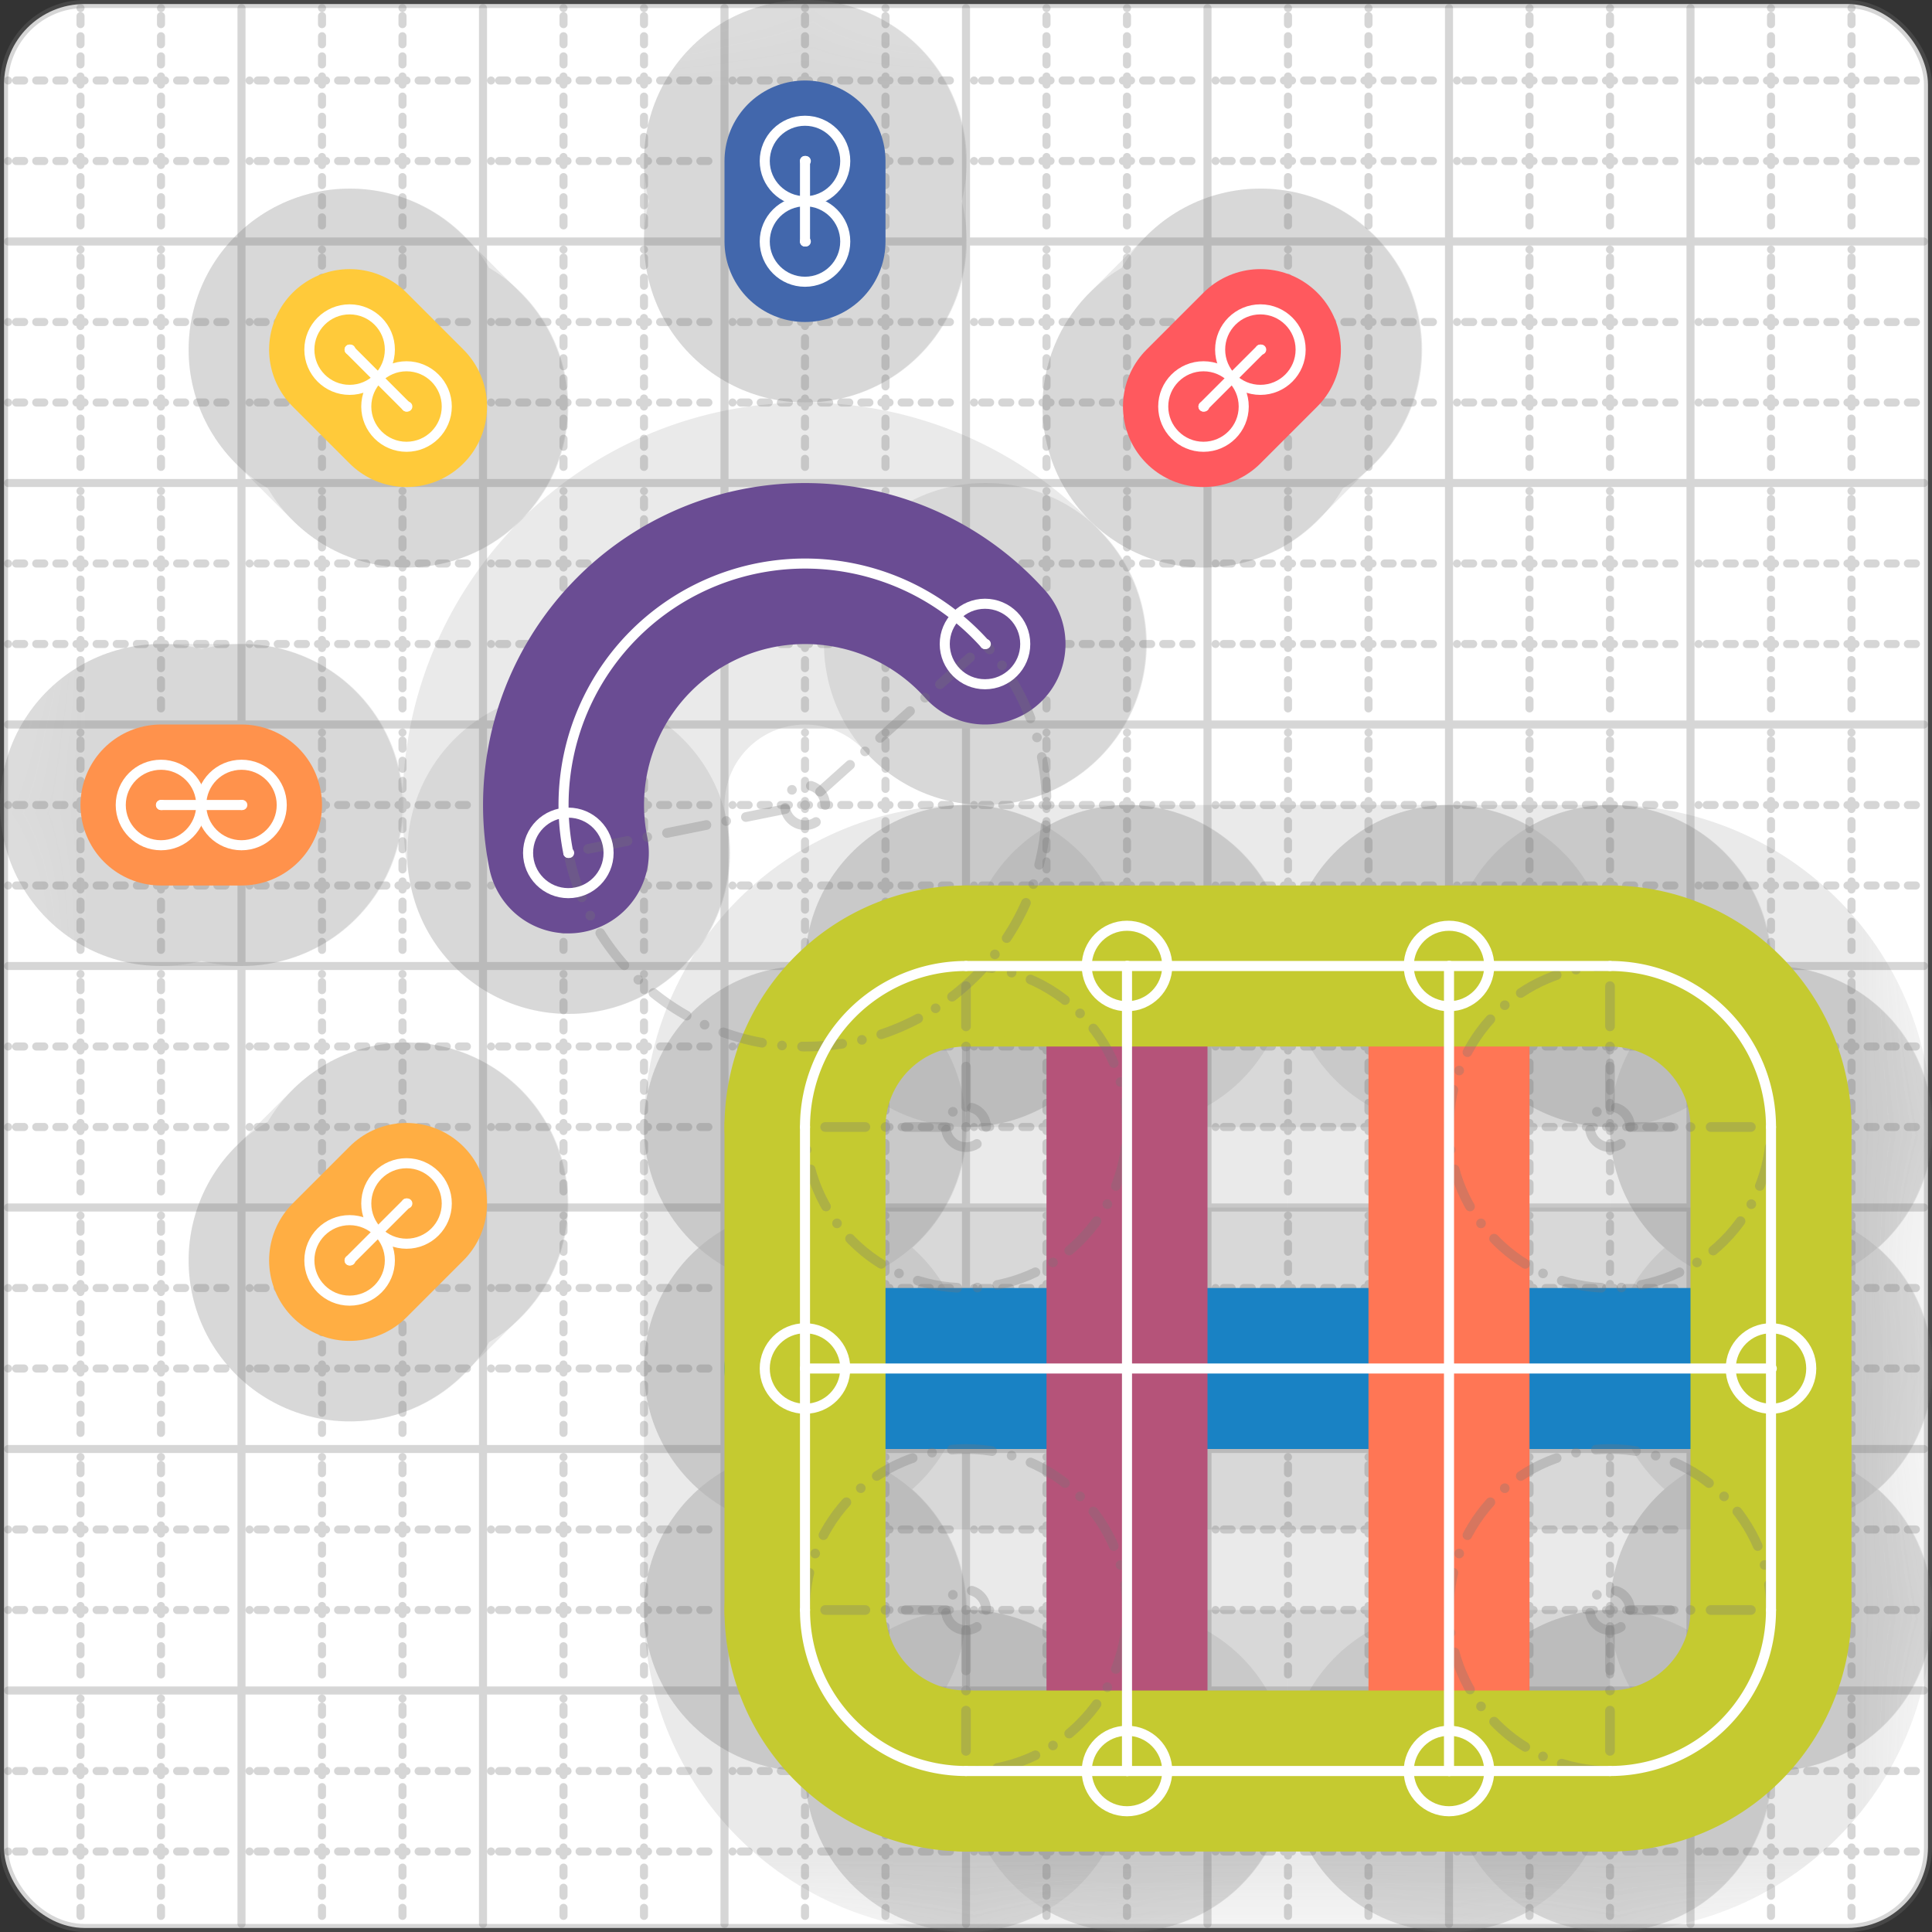 <svg xmlns="http://www.w3.org/2000/svg" width="24" height="24" viewBox="0 0 24 24" fill="none" stroke="currentColor" stroke-width="2" stroke-linecap="round" stroke-linejoin="round"><rect x="0" y="0" width="24" height="24" fill="#333333" stroke="none"/><style>
  @media screen and (prefers-color-scheme: light) {
    .svg-preview-grid-rect { fill: none }
  }
  @media screen and (prefers-color-scheme: dark) {
    .svg-preview-grid-rect { fill: none }
    .svg
    .svg-preview-grid-group,
    .svg-preview-radii-group,
    .svg-preview-shadow-mask-group,
    .svg-preview-shadow-group {
      stroke: #fff;
    }
  }
</style><g class="svg-preview-grid-group" stroke-linecap="butt" stroke-width="0.1" stroke="#777" stroke-opacity="0.3"><rect class="svg-preview-grid-rect" width="23.9" height="23.9" x="0.05" y="0.05" rx="1" fill="#fff"></rect><path stroke-dasharray="0 0.1 0.1 0.15 0.1 0.15 0.1 0.15 0.1 0.15 0.1 0.15 0.1 0.15 0.1 0.15 0.1 0.15 0.1 0.15 0.1 0.15 0.1 0.15 0 0.15" stroke-width="0.1" d="M0.1 1h23.8M1 0.1v23.8M0.1 2h23.8M2 0.1v23.8M0.1 4h23.8M4 0.1v23.8M0.1 5h23.8M5 0.1v23.8M0.1 7h23.8M7 0.1v23.8M0.1 8h23.8M8 0.1v23.8M0.1 10h23.8M10 0.1v23.8M0.1 11h23.8M11 0.1v23.8M0.1 13h23.8M13 0.1v23.8M0.1 14h23.8M14 0.1v23.8M0.1 16h23.8M16 0.1v23.8M0.1 17h23.8M17 0.1v23.8M0.1 19h23.8M19 0.1v23.8M0.1 20h23.8M20 0.1v23.8M0.1 22h23.8M22 0.1v23.8M0.1 23h23.8M23 0.1v23.8"></path><path d="M0.1 3h23.8M3 0.1v23.8M0.1 6h23.8M6 0.1v23.8M0.1 9h23.8M9 0.1v23.8M0.1 12h23.8M12 0.1v23.8M0.1 15h23.8M15 0.1v23.8M0.1 18h23.8M18 0.1v23.8M0.1 21h23.8M21 0.1v23.8"></path></g><g class="svg-preview-shadow-mask-group" stroke-width="4" stroke="#777" stroke-opacity="0.15"><mask id="svg-preview-shadow-mask-0" maskUnits="userSpaceOnUse" stroke-opacity="1" stroke-width="4" stroke="#000"><rect x="0" y="0" width="24" height="24" fill="#fff" stroke="none" rx="1"></rect><path d="M10 17h.01M22 17h.01"></path></mask><mask id="svg-preview-shadow-mask-1" maskUnits="userSpaceOnUse" stroke-opacity="1" stroke-width="4" stroke="#000"><rect x="0" y="0" width="24" height="24" fill="#fff" stroke="none" rx="1"></rect><path d="M10 2h.01M10 3h.01"></path></mask><mask id="svg-preview-shadow-mask-2" maskUnits="userSpaceOnUse" stroke-opacity="1" stroke-width="4" stroke="#000"><rect x="0" y="0" width="24" height="24" fill="#fff" stroke="none" rx="1"></rect><path d="M12.236 8h.01M7.06 10.595h.01"></path></mask><mask id="svg-preview-shadow-mask-3" maskUnits="userSpaceOnUse" stroke-opacity="1" stroke-width="4" stroke="#000"><rect x="0" y="0" width="24" height="24" fill="#fff" stroke="none" rx="1"></rect><path d="M14 12h.01M14 22h.01"></path></mask><mask id="svg-preview-shadow-mask-4" maskUnits="userSpaceOnUse" stroke-opacity="1" stroke-width="4" stroke="#000"><rect x="0" y="0" width="24" height="24" fill="#fff" stroke="none" rx="1"></rect><path d="M14.95 5.05h.01M15.657 4.343h.01"></path></mask><mask id="svg-preview-shadow-mask-5" maskUnits="userSpaceOnUse" stroke-opacity="1" stroke-width="4" stroke="#000"><rect x="0" y="0" width="24" height="24" fill="#fff" stroke="none" rx="1"></rect><path d="M18 12h.01M18 22h.01"></path></mask><mask id="svg-preview-shadow-mask-6" maskUnits="userSpaceOnUse" stroke-opacity="1" stroke-width="4" stroke="#000"><rect x="0" y="0" width="24" height="24" fill="#fff" stroke="none" rx="1"></rect><path d="M2 10h.01M3 10h.01"></path></mask><mask id="svg-preview-shadow-mask-7" maskUnits="userSpaceOnUse" stroke-opacity="1" stroke-width="4" stroke="#000"><rect x="0" y="0" width="24" height="24" fill="#fff" stroke="none" rx="1"></rect><path d="M4.343 15.657h.01M5.05 14.95h.01"></path></mask><mask id="svg-preview-shadow-mask-8" maskUnits="userSpaceOnUse" stroke-opacity="1" stroke-width="4" stroke="#000"><rect x="0" y="0" width="24" height="24" fill="#fff" stroke="none" rx="1"></rect><path d="M4.343 4.343h.01M5.05 5.05h.01"></path></mask><mask id="svg-preview-shadow-mask-9" maskUnits="userSpaceOnUse" stroke-opacity="1" stroke-width="4" stroke="#000"><rect x="0" y="0" width="24" height="24" fill="#fff" stroke="none" rx="1"></rect><path d="M12 12h.01M20 12h.01M22 14h.01M22 20h.01M20 22h.01M12 22h.01M10 20h.01M10 14h.01"></path></mask></g><g class="svg-preview-shadow-group" stroke-width="4" stroke="#777" stroke-opacity="0.15"><path mask="url(#svg-preview-shadow-mask-0)" d="M 10 17 L 22 17"></path><path mask="url(#svg-preview-shadow-mask-1)" d="M 10 2 L 10 3"></path><path mask="url(#svg-preview-shadow-mask-2)" d="M 12.236 8 A3 3 0 0 0 7.06 10.595"></path><path mask="url(#svg-preview-shadow-mask-3)" d="M 14 12 L 14 22"></path><path mask="url(#svg-preview-shadow-mask-4)" d="M 14.95 5.05 L 15.657 4.343"></path><path mask="url(#svg-preview-shadow-mask-5)" d="M 18 12 L 18 22"></path><path mask="url(#svg-preview-shadow-mask-6)" d="M 2 10 L 3 10"></path><path mask="url(#svg-preview-shadow-mask-7)" d="M 4.343 15.657 L 5.05 14.95"></path><path mask="url(#svg-preview-shadow-mask-8)" d="M 4.343 4.343 L 5.05 5.05"></path><path mask="url(#svg-preview-shadow-mask-9)" d="M 12 12 L 20 12"></path><path mask="url(#svg-preview-shadow-mask-9)" d="M 20 12 A2 2 0 0 1 22 14"></path><path mask="url(#svg-preview-shadow-mask-9)" d="M 22 14 L 22 20"></path><path mask="url(#svg-preview-shadow-mask-9)" d="M 22 20 A2 2 0 0 1 20 22"></path><path mask="url(#svg-preview-shadow-mask-9)" d="M 20 22 L 12 22"></path><path mask="url(#svg-preview-shadow-mask-9)" d="M 12 22 A2 2 0 0 1 10 20"></path><path mask="url(#svg-preview-shadow-mask-9)" d="M 10 20 L 10 14"></path><path mask="url(#svg-preview-shadow-mask-9)" d="M 10 14 A2 2 0 0 1 12 12"></path><path d="M10 17h.01M22 17h.01M10 2h.01M10 3h.01M12.236 8h.01M7.06 10.595h.01M14 12h.01M14 22h.01M14.95 5.05h.01M15.657 4.343h.01M18 12h.01M18 22h.01M2 10h.01M3 10h.01M4.343 15.657h.01M5.05 14.95h.01M4.343 4.343h.01M5.05 5.05h.01M12 12h.01M20 12h.01M22 14h.01M22 20h.01M20 22h.01M12 22h.01M10 20h.01M10 14h.01"></path></g><g class="svg-preview-handles-group" stroke-width="0.12" stroke="#777" stroke-opacity="0.6"></g><g class="svg-preview-colored-path-group"><path d="M 10 17 L 22 17" stroke="#1982c4"></path><path d="M 10 2 L 10 3" stroke="#4267AC"></path><path d="M 12.236 8 A3 3 0 0 0 7.06 10.595" stroke="#6a4c93"></path><path d="M 14 12 L 14 22" stroke="#B55379"></path><path d="M 14.95 5.05 L 15.657 4.343" stroke="#FF595E"></path><path d="M 18 12 L 18 22" stroke="#FF7655"></path><path d="M 2 10 L 3 10" stroke="#ff924c"></path><path d="M 4.343 15.657 L 5.05 14.95" stroke="#FFAE43"></path><path d="M 4.343 4.343 L 5.05 5.05" stroke="#ffca3a"></path><path d="M 12 12 L 20 12" stroke="#C5CA30"></path><path d="M 20 12 A2 2 0 0 1 22 14" stroke="#C5CA30"></path><path d="M 22 14 L 22 20" stroke="#C5CA30"></path><path d="M 22 20 A2 2 0 0 1 20 22" stroke="#C5CA30"></path><path d="M 20 22 L 12 22" stroke="#C5CA30"></path><path d="M 12 22 A2 2 0 0 1 10 20" stroke="#C5CA30"></path><path d="M 10 20 L 10 14" stroke="#C5CA30"></path><path d="M 10 14 A2 2 0 0 1 12 12" stroke="#C5CA30"></path></g><g class="svg-preview-radii-group" stroke-width="0.12" stroke-dasharray="0 0.25 0.25" stroke="#777" stroke-opacity="0.3"><path d="M12.236 8 10.001 10.001 7.06 10.595"></path><circle cy="10.001" cx="10.001" r="0.25" stroke-dasharray="0"></circle><circle cy="10.001" cx="10.001" r="3"></circle><path d="M20 12 20 14 22 14"></path><circle cy="14" cx="20" r="0.25" stroke-dasharray="0"></circle><circle cy="14" cx="20" r="2"></circle><path d="M22 20 20 20 20 22"></path><circle cy="20" cx="20" r="0.25" stroke-dasharray="0"></circle><circle cy="20" cx="20" r="2"></circle><path d="M12 22 12 20 10 20"></path><circle cy="20" cx="12" r="0.25" stroke-dasharray="0"></circle><circle cy="20" cx="12" r="2"></circle><path d="M10 14 12 14 12 12"></path><circle cy="14" cx="12" r="0.25" stroke-dasharray="0"></circle><circle cy="14" cx="12" r="2"></circle></g><g class="svg-preview-control-path-marker-mask-group" stroke-width="1" stroke="#000"><mask id="svg-preview-control-path-marker-mask-0" maskUnits="userSpaceOnUse"><rect x="0" y="0" width="24" height="24" fill="#fff" stroke="none" rx="1"></rect><path d="M10 17h.01"></path><path d="M22 17h.01"></path></mask><mask id="svg-preview-control-path-marker-mask-1" maskUnits="userSpaceOnUse"><rect x="0" y="0" width="24" height="24" fill="#fff" stroke="none" rx="1"></rect><path d="M10 2h.01"></path><path d="M10 3h.01"></path></mask><mask id="svg-preview-control-path-marker-mask-2" maskUnits="userSpaceOnUse"><rect x="0" y="0" width="24" height="24" fill="#fff" stroke="none" rx="1"></rect><path d="M12.236 8h.01"></path><path d="M7.06 10.595h.01"></path></mask><mask id="svg-preview-control-path-marker-mask-3" maskUnits="userSpaceOnUse"><rect x="0" y="0" width="24" height="24" fill="#fff" stroke="none" rx="1"></rect><path d="M14 12h.01"></path><path d="M14 22h.01"></path></mask><mask id="svg-preview-control-path-marker-mask-4" maskUnits="userSpaceOnUse"><rect x="0" y="0" width="24" height="24" fill="#fff" stroke="none" rx="1"></rect><path d="M14.95 5.05h.01"></path><path d="M15.657 4.343h.01"></path></mask><mask id="svg-preview-control-path-marker-mask-5" maskUnits="userSpaceOnUse"><rect x="0" y="0" width="24" height="24" fill="#fff" stroke="none" rx="1"></rect><path d="M18 12h.01"></path><path d="M18 22h.01"></path></mask><mask id="svg-preview-control-path-marker-mask-6" maskUnits="userSpaceOnUse"><rect x="0" y="0" width="24" height="24" fill="#fff" stroke="none" rx="1"></rect><path d="M2 10h.01"></path><path d="M3 10h.01"></path></mask><mask id="svg-preview-control-path-marker-mask-7" maskUnits="userSpaceOnUse"><rect x="0" y="0" width="24" height="24" fill="#fff" stroke="none" rx="1"></rect><path d="M4.343 15.657h.01"></path><path d="M5.05 14.95h.01"></path></mask><mask id="svg-preview-control-path-marker-mask-8" maskUnits="userSpaceOnUse"><rect x="0" y="0" width="24" height="24" fill="#fff" stroke="none" rx="1"></rect><path d="M4.343 4.343h.01"></path><path d="M5.05 5.05h.01"></path></mask></g><g class="svg-preview-control-path-group" stroke="#fff" stroke-width="0.125"><path mask="url(#svg-preview-control-path-marker-mask-0)" d="M 10 17 L 22 17"></path><path mask="url(#svg-preview-control-path-marker-mask-1)" d="M 10 2 L 10 3"></path><path mask="url(#svg-preview-control-path-marker-mask-2)" d="M 12.236 8 A3 3 0 0 0 7.06 10.595"></path><path mask="url(#svg-preview-control-path-marker-mask-3)" d="M 14 12 L 14 22"></path><path mask="url(#svg-preview-control-path-marker-mask-4)" d="M 14.95 5.05 L 15.657 4.343"></path><path mask="url(#svg-preview-control-path-marker-mask-5)" d="M 18 12 L 18 22"></path><path mask="url(#svg-preview-control-path-marker-mask-6)" d="M 2 10 L 3 10"></path><path mask="url(#svg-preview-control-path-marker-mask-7)" d="M 4.343 15.657 L 5.05 14.95"></path><path mask="url(#svg-preview-control-path-marker-mask-8)" d="M 4.343 4.343 L 5.05 5.05"></path><path d="M 12 12 L 20 12"></path><path d="M 20 12 A2 2 0 0 1 22 14"></path><path d="M 22 14 L 22 20"></path><path d="M 22 20 A2 2 0 0 1 20 22"></path><path d="M 20 22 L 12 22"></path><path d="M 12 22 A2 2 0 0 1 10 20"></path><path d="M 10 20 L 10 14"></path><path d="M 10 14 A2 2 0 0 1 12 12"></path></g><g class="svg-preview-control-path-marker-group" stroke="#fff" stroke-width="0.125"><path d="M10 17h.01M22 17h.01M10 2h.01M10 3h.01M12.236 8h.01M7.06 10.595h.01M14 12h.01M14 22h.01M14.95 5.05h.01M15.657 4.343h.01M18 12h.01M18 22h.01M2 10h.01M3 10h.01M4.343 15.657h.01M5.05 14.95h.01M4.343 4.343h.01M5.05 5.05h.01"></path><circle cx="10" cy="17" r="0.5"></circle><circle cx="22" cy="17" r="0.5"></circle><circle cx="10" cy="2" r="0.5"></circle><circle cx="10" cy="3" r="0.5"></circle><circle cx="12.236" cy="8" r="0.5"></circle><circle cx="7.06" cy="10.595" r="0.5"></circle><circle cx="14" cy="12" r="0.5"></circle><circle cx="14" cy="22" r="0.5"></circle><circle cx="14.95" cy="5.05" r="0.5"></circle><circle cx="15.657" cy="4.343" r="0.5"></circle><circle cx="18" cy="12" r="0.5"></circle><circle cx="18" cy="22" r="0.5"></circle><circle cx="2" cy="10" r="0.5"></circle><circle cx="3" cy="10" r="0.5"></circle><circle cx="4.343" cy="15.657" r="0.5"></circle><circle cx="5.05" cy="14.95" r="0.5"></circle><circle cx="4.343" cy="4.343" r="0.5"></circle><circle cx="5.05" cy="5.05" r="0.5"></circle></g><g class="svg-preview-handles-group" stroke-width="0.12" stroke="#FFF" stroke-opacity="0.3"></g></svg>